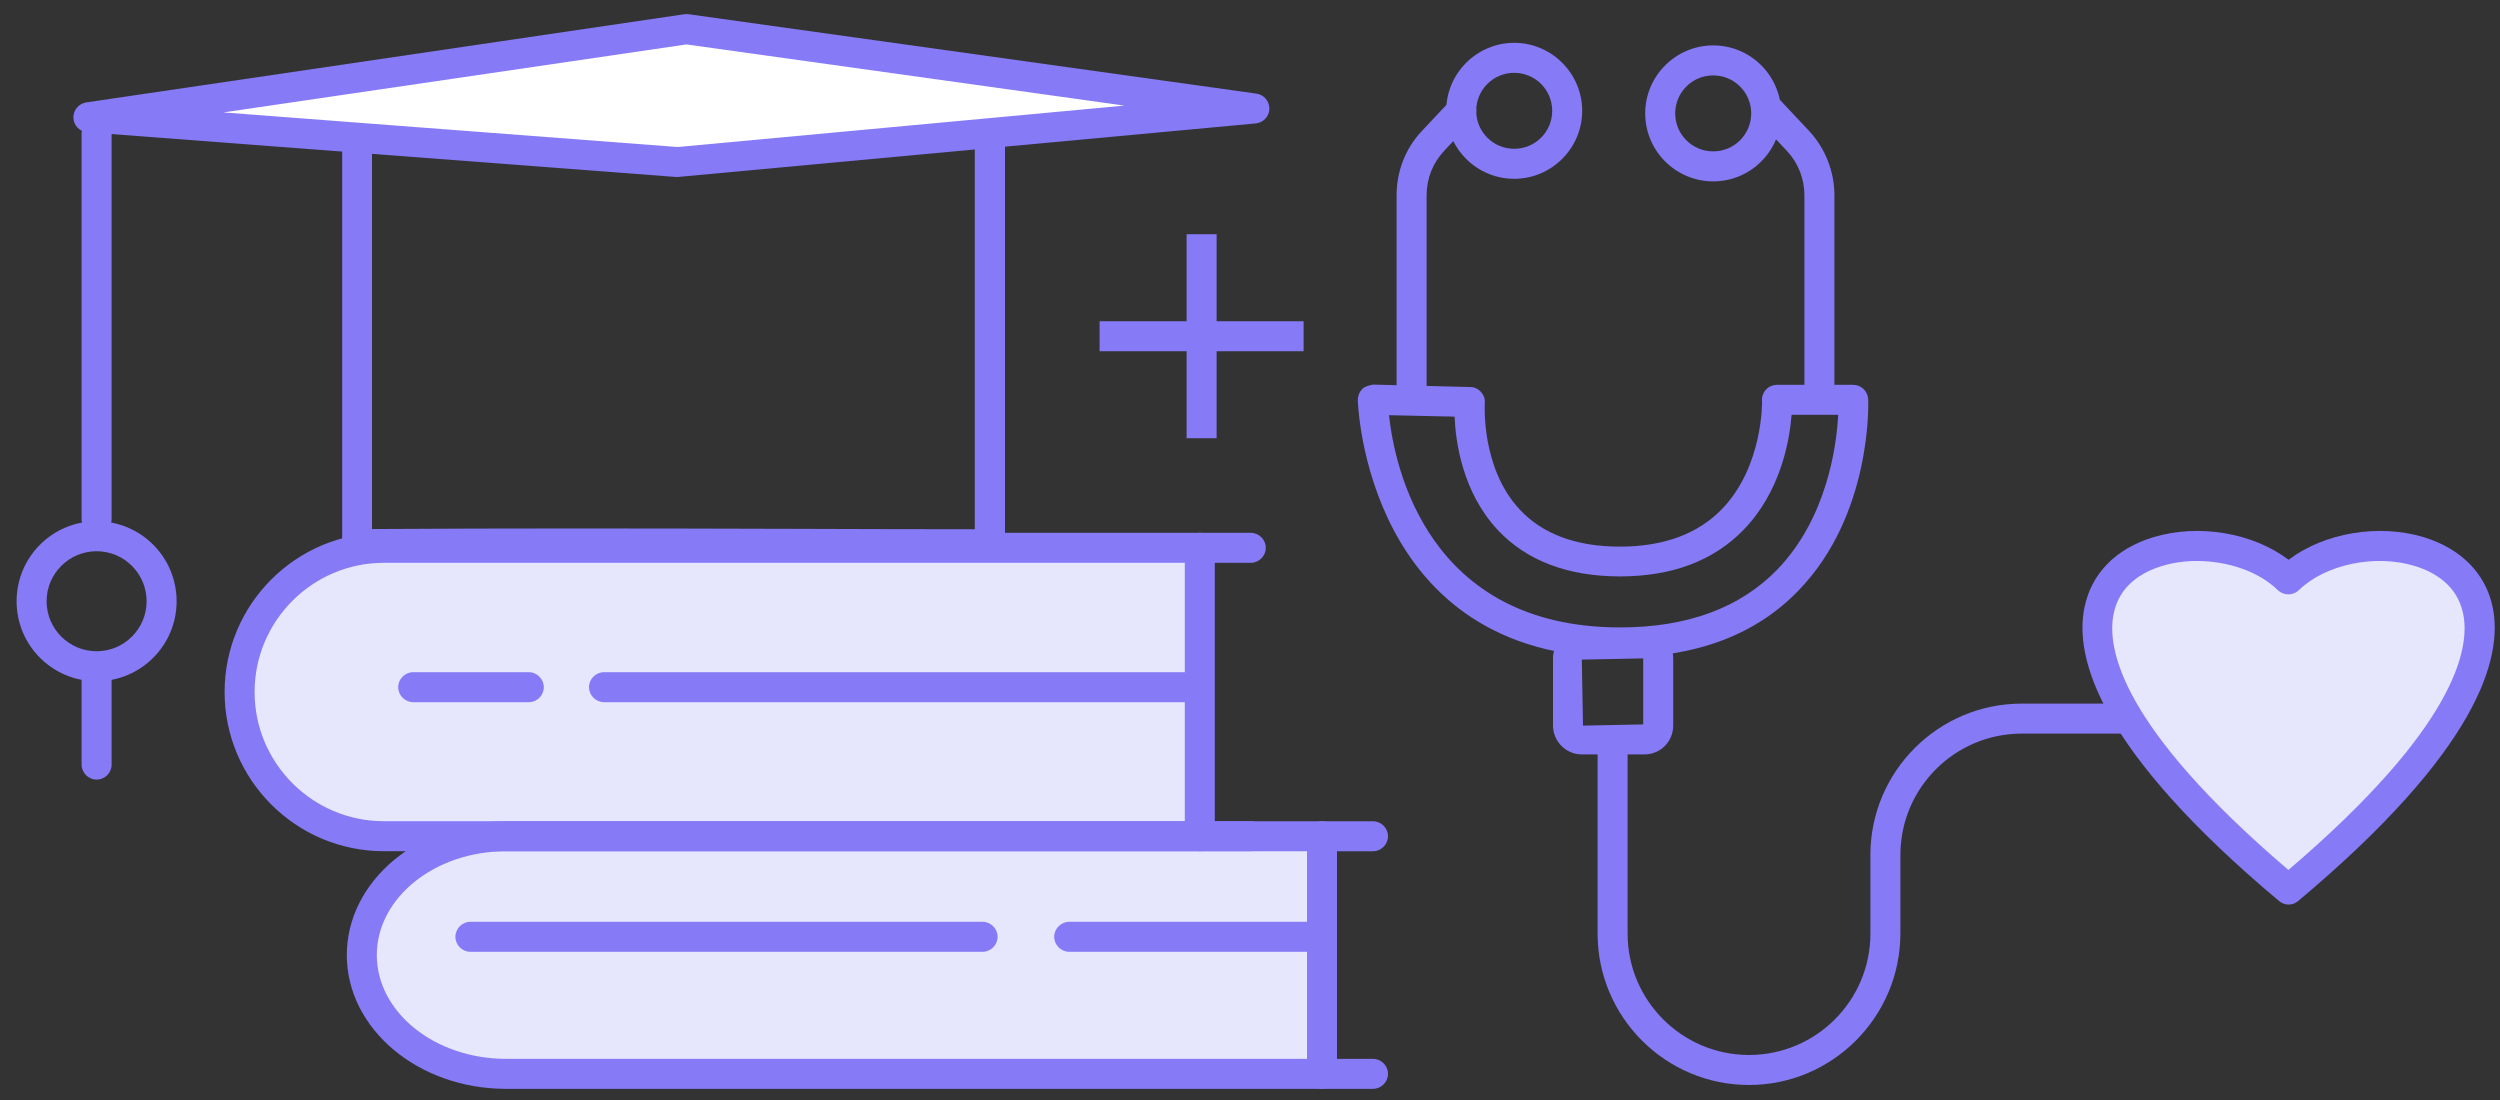 <?xml version="1.0" encoding="UTF-8"?> <svg xmlns="http://www.w3.org/2000/svg" width="125" height="55" viewBox="0 0 125 55" fill="none"><rect x="0" y="0" width="125" height="55" fill="#333333" stroke="none"/> <path d="M49.49 27.962C46.26 27.962 42.99 27.952 39.7 27.942C32.6 27.922 25.27 27.902 17.86 27.962C17.62 27.962 17.47 27.882 17.33 27.742C17.19 27.602 17.11 27.412 17.11 27.212V4.672C17.11 4.262 17.45 3.922 17.86 3.922H49.5C49.91 3.922 50.25 4.262 50.25 4.672V27.212C50.25 27.412 50.17 27.602 50.03 27.742C49.89 27.882 49.69 27.962 49.49 27.962ZM28.82 26.422C32.49 26.422 36.13 26.432 39.7 26.442C42.74 26.452 45.75 26.462 48.74 26.462V5.422H18.6V26.452C22.03 26.432 25.44 26.422 28.82 26.422Z" fill="#867AF7"></path> <path d="M33.89 8.099L4.41 5.859L34.32 1.449L62.71 5.429L33.89 8.099Z" fill="white"></path> <path d="M33.89 8.851C33.87 8.851 33.85 8.851 33.83 8.851L4.36 6.611C3.98 6.581 3.68 6.271 3.67 5.891C3.66 5.511 3.93 5.181 4.31 5.121L34.22 0.711C34.29 0.701 34.36 0.701 34.43 0.711L62.82 4.681C63.2 4.731 63.47 5.061 63.47 5.441C63.46 5.821 63.17 6.131 62.79 6.171L33.97 8.841C33.93 8.851 33.91 8.851 33.89 8.851ZM11.17 5.621L33.88 7.351L56.22 5.28L34.32 2.221L11.17 5.621Z" fill="#867AF7"></path> <path d="M4.83 26.7C4.42 26.7 4.08 26.36 4.08 25.95V6.66C4.08 6.25 4.42 5.91 4.83 5.91C5.24 5.91 5.58 6.25 5.58 6.66V25.95C5.58 26.36 5.25 26.7 4.83 26.7Z" fill="#867AF7"></path> <path d="M4.83 38.98C4.42 38.98 4.08 38.641 4.08 38.23V33.82C4.08 33.41 4.42 33.07 4.83 33.07C5.24 33.07 5.58 33.41 5.58 33.82V38.23C5.58 38.641 5.25 38.98 4.83 38.98Z" fill="#867AF7"></path> <path d="M18.76 27.391C15.03 27.391 11.98 30.631 11.98 34.601C11.98 38.571 15.03 41.81 18.76 41.81H59.53V27.391H18.76Z" fill="#E6E6FC"></path> <path d="M24.83 41.332C21.1 41.332 18.05 44.242 18.05 47.802C18.05 51.362 21.1 54.272 24.83 54.272H65.6V41.332H24.83Z" fill="#E6E6FC"></path> <path d="M62.54 42.56H19.19C14.8 42.56 11.23 38.991 11.23 34.601C11.23 30.211 14.8 26.641 19.19 26.641H62.54C62.95 26.641 63.29 26.981 63.29 27.391C63.29 27.801 62.95 28.141 62.54 28.141H19.19C15.63 28.141 12.73 31.041 12.73 34.601C12.73 38.161 15.63 41.06 19.19 41.06H62.54C62.95 41.06 63.29 41.401 63.29 41.81C63.29 42.221 62.95 42.56 62.54 42.56Z" fill="#867AF7"></path> <path d="M59.99 42.56C59.58 42.56 59.24 42.221 59.24 41.81V27.391C59.24 26.981 59.58 26.641 59.99 26.641C60.4 26.641 60.74 26.981 60.74 27.391V41.81C60.74 42.221 60.41 42.56 59.99 42.56Z" fill="#867AF7"></path> <path d="M59.83 35.109H30.2C29.79 35.109 29.45 34.769 29.45 34.359C29.45 33.949 29.79 33.609 30.2 33.609H59.82C60.23 33.609 60.57 33.949 60.57 34.359C60.57 34.769 60.24 35.109 59.83 35.109Z" fill="#867AF7"></path> <path d="M26.44 35.109H20.66C20.25 35.109 19.91 34.769 19.91 34.359C19.91 33.949 20.25 33.609 20.66 33.609H26.44C26.85 33.609 27.19 33.949 27.19 34.359C27.19 34.769 26.86 35.109 26.44 35.109Z" fill="#867AF7"></path> <path d="M66.1 54.442C65.69 54.442 65.35 54.102 65.35 53.692V41.812C65.35 41.403 65.69 41.062 66.1 41.062C66.51 41.062 66.85 41.403 66.85 41.812V53.692C66.85 54.102 66.52 54.442 66.1 54.442Z" fill="#867AF7"></path> <path d="M68.65 54.442H25.3C20.91 54.442 17.34 51.442 17.34 47.752C17.34 44.062 20.91 41.062 25.3 41.062H68.65C69.06 41.062 69.4 41.403 69.4 41.812C69.4 42.222 69.06 42.562 68.65 42.562H25.3C21.74 42.562 18.84 44.892 18.84 47.752C18.84 50.612 21.74 52.942 25.3 52.942H68.65C69.06 52.942 69.4 53.282 69.4 53.692C69.4 54.102 69.06 54.442 68.65 54.442Z" fill="#867AF7"></path> <path d="M65.93 47.59H53.46C53.05 47.59 52.71 47.25 52.71 46.84C52.71 46.43 53.05 46.09 53.46 46.09H65.93C66.34 46.09 66.68 46.43 66.68 46.84C66.68 47.25 66.35 47.59 65.93 47.59Z" fill="#867AF7"></path> <path d="M49.13 47.59H23.52C23.11 47.59 22.77 47.25 22.77 46.84C22.77 46.43 23.11 46.09 23.52 46.09H49.13C49.54 46.09 49.88 46.43 49.88 46.84C49.88 47.25 49.54 47.59 49.13 47.59Z" fill="#867AF7"></path> <path d="M4.83 34.062C2.62 34.062 0.83 32.273 0.83 30.062C0.83 27.852 2.62 26.062 4.83 26.062C7.04 26.062 8.83 27.852 8.83 30.062C8.83 32.273 7.04 34.062 4.83 34.062ZM4.83 27.562C3.45 27.562 2.33 28.683 2.33 30.062C2.33 31.442 3.45 32.562 4.83 32.562C6.21 32.562 7.33 31.442 7.33 30.062C7.33 28.683 6.21 27.562 4.83 27.562Z" fill="#867AF7"></path> <path d="M114.43 44.478C95.37 28.498 109.93 24.598 114.43 28.978C118.92 24.598 133.48 28.498 114.43 44.478Z" fill="#E6E6FC"></path> <path d="M114.43 45.229C114.26 45.229 114.09 45.169 113.95 45.049C104.98 37.529 103.71 32.929 104.22 30.389C104.56 28.689 105.78 27.439 107.64 26.869C109.92 26.169 112.65 26.639 114.43 27.989C116.21 26.639 118.95 26.169 121.22 26.869C123.08 27.449 124.3 28.699 124.64 30.389C125.15 32.929 123.88 37.529 114.91 45.049C114.77 45.169 114.6 45.229 114.43 45.229ZM109.85 28.049C109.24 28.049 108.64 28.129 108.07 28.309C107.14 28.599 105.97 29.239 105.68 30.699C105.33 32.419 106.03 36.339 114.42 43.499C122.81 36.339 123.51 32.419 123.16 30.699C122.87 29.249 121.7 28.599 120.77 28.309C118.78 27.689 116.28 28.209 114.94 29.509C114.65 29.789 114.19 29.789 113.89 29.509C112.95 28.579 111.39 28.049 109.85 28.049Z" fill="#867AF7"></path> <path d="M75.71 8.94C73.83 8.94 72.31 7.411 72.31 5.541C72.31 3.671 73.84 2.141 75.71 2.141C77.58 2.141 79.11 3.671 79.11 5.541C79.11 7.411 77.58 8.94 75.71 8.94ZM75.71 3.641C74.66 3.641 73.81 4.491 73.81 5.541C73.81 6.591 74.66 7.44 75.71 7.44C76.76 7.44 77.61 6.591 77.61 5.541C77.61 4.491 76.76 3.641 75.71 3.641Z" fill="#867AF7"></path> <path d="M85.66 9.069C83.78 9.069 82.26 7.539 82.26 5.669C82.26 3.799 83.79 2.27 85.66 2.27C87.54 2.27 89.06 3.799 89.06 5.669C89.06 7.539 87.54 9.069 85.66 9.069ZM85.66 3.77C84.61 3.77 83.76 4.619 83.76 5.669C83.76 6.719 84.61 7.569 85.66 7.569C86.71 7.569 87.56 6.719 87.56 5.669C87.56 4.619 86.71 3.77 85.66 3.77Z" fill="#867AF7"></path> <path d="M70.58 20.161C70.17 20.161 69.83 19.821 69.83 19.411V9.761C69.83 8.551 70.28 7.401 71.11 6.531L72.52 5.031C72.8 4.731 73.28 4.711 73.58 4.991C73.88 5.271 73.9 5.751 73.61 6.051L72.2 7.551C71.64 8.151 71.33 8.931 71.33 9.761V19.411C71.33 19.831 70.99 20.161 70.58 20.161Z" fill="#867AF7"></path> <path d="M90.97 20.161C90.56 20.161 90.22 19.821 90.22 19.411V9.76C90.22 8.94 89.91 8.15 89.35 7.55L87.94 6.05C87.66 5.75 87.67 5.271 87.97 4.991C88.27 4.711 88.75 4.72 89.03 5.03L90.44 6.53C91.26 7.41 91.72 8.56 91.72 9.76V19.411C91.72 19.831 91.38 20.161 90.97 20.161Z" fill="#867AF7"></path> <path d="M81 32.871C68.28 32.871 67.89 20.131 67.89 20C67.89 19.791 67.97 19.601 68.11 19.451C68.26 19.311 68.47 19.261 68.66 19.23L73.51 19.351C73.72 19.351 73.91 19.441 74.05 19.601C74.19 19.751 74.26 19.951 74.24 20.161C74.24 20.191 74.04 23.401 75.99 25.48C77.14 26.71 78.82 27.331 81 27.331C83.17 27.331 84.89 26.7 86.09 25.46C88.17 23.32 88.11 20.04 88.1 20.01C88.09 19.81 88.17 19.611 88.31 19.471C88.45 19.321 88.65 19.241 88.85 19.241H92.66C93.06 19.241 93.39 19.56 93.41 19.96C93.42 20.19 93.59 25.721 89.95 29.5C87.81 31.741 84.79 32.871 81 32.871ZM69.45 20.76C69.73 23.35 71.38 31.371 81.01 31.371C84.37 31.371 87.02 30.39 88.88 28.46C91.36 25.88 91.83 22.271 91.91 20.741H89.58C89.48 22.011 89.04 24.581 87.17 26.5C85.67 28.041 83.6 28.82 81 28.82C78.38 28.82 76.32 28.031 74.88 26.491C73.12 24.601 72.78 22.091 72.73 20.831L69.45 20.76Z" fill="#867AF7"></path> <path d="M82.22 37.721H79.09C78.3 37.721 77.65 37.07 77.65 36.28V32.92C77.65 32.13 78.3 31.48 79.09 31.48H82.22C83.01 31.48 83.66 32.13 83.66 32.92V36.28C83.66 37.08 83.02 37.721 82.22 37.721ZM82.16 32.92L79.09 32.98L79.15 36.28L82.16 36.221V32.92Z" fill="#867AF7"></path> <path d="M87.45 54.249C83.28 54.249 79.88 50.86 79.88 46.68V37.319C79.88 36.909 80.22 36.569 80.63 36.569C81.04 36.569 81.38 36.909 81.38 37.319V46.68C81.38 50.02 84.1 52.749 87.45 52.749C90.8 52.749 93.52 50.03 93.52 46.68V42.749C93.52 38.58 96.91 35.18 101.09 35.18H106.29C106.7 35.18 107.04 35.52 107.04 35.93C107.04 36.34 106.7 36.68 106.29 36.68H101.09C97.74 36.68 95.02 39.4 95.02 42.749V46.68C95.01 50.85 91.62 54.249 87.45 54.249Z" fill="#867AF7"></path> <path d="M60.83 11.711H59.33V21.911H60.83V11.711Z" fill="#867AF7"></path> <path d="M65.18 16.062H54.98V17.562H65.18V16.062Z" fill="#867AF7"></path> </svg> 